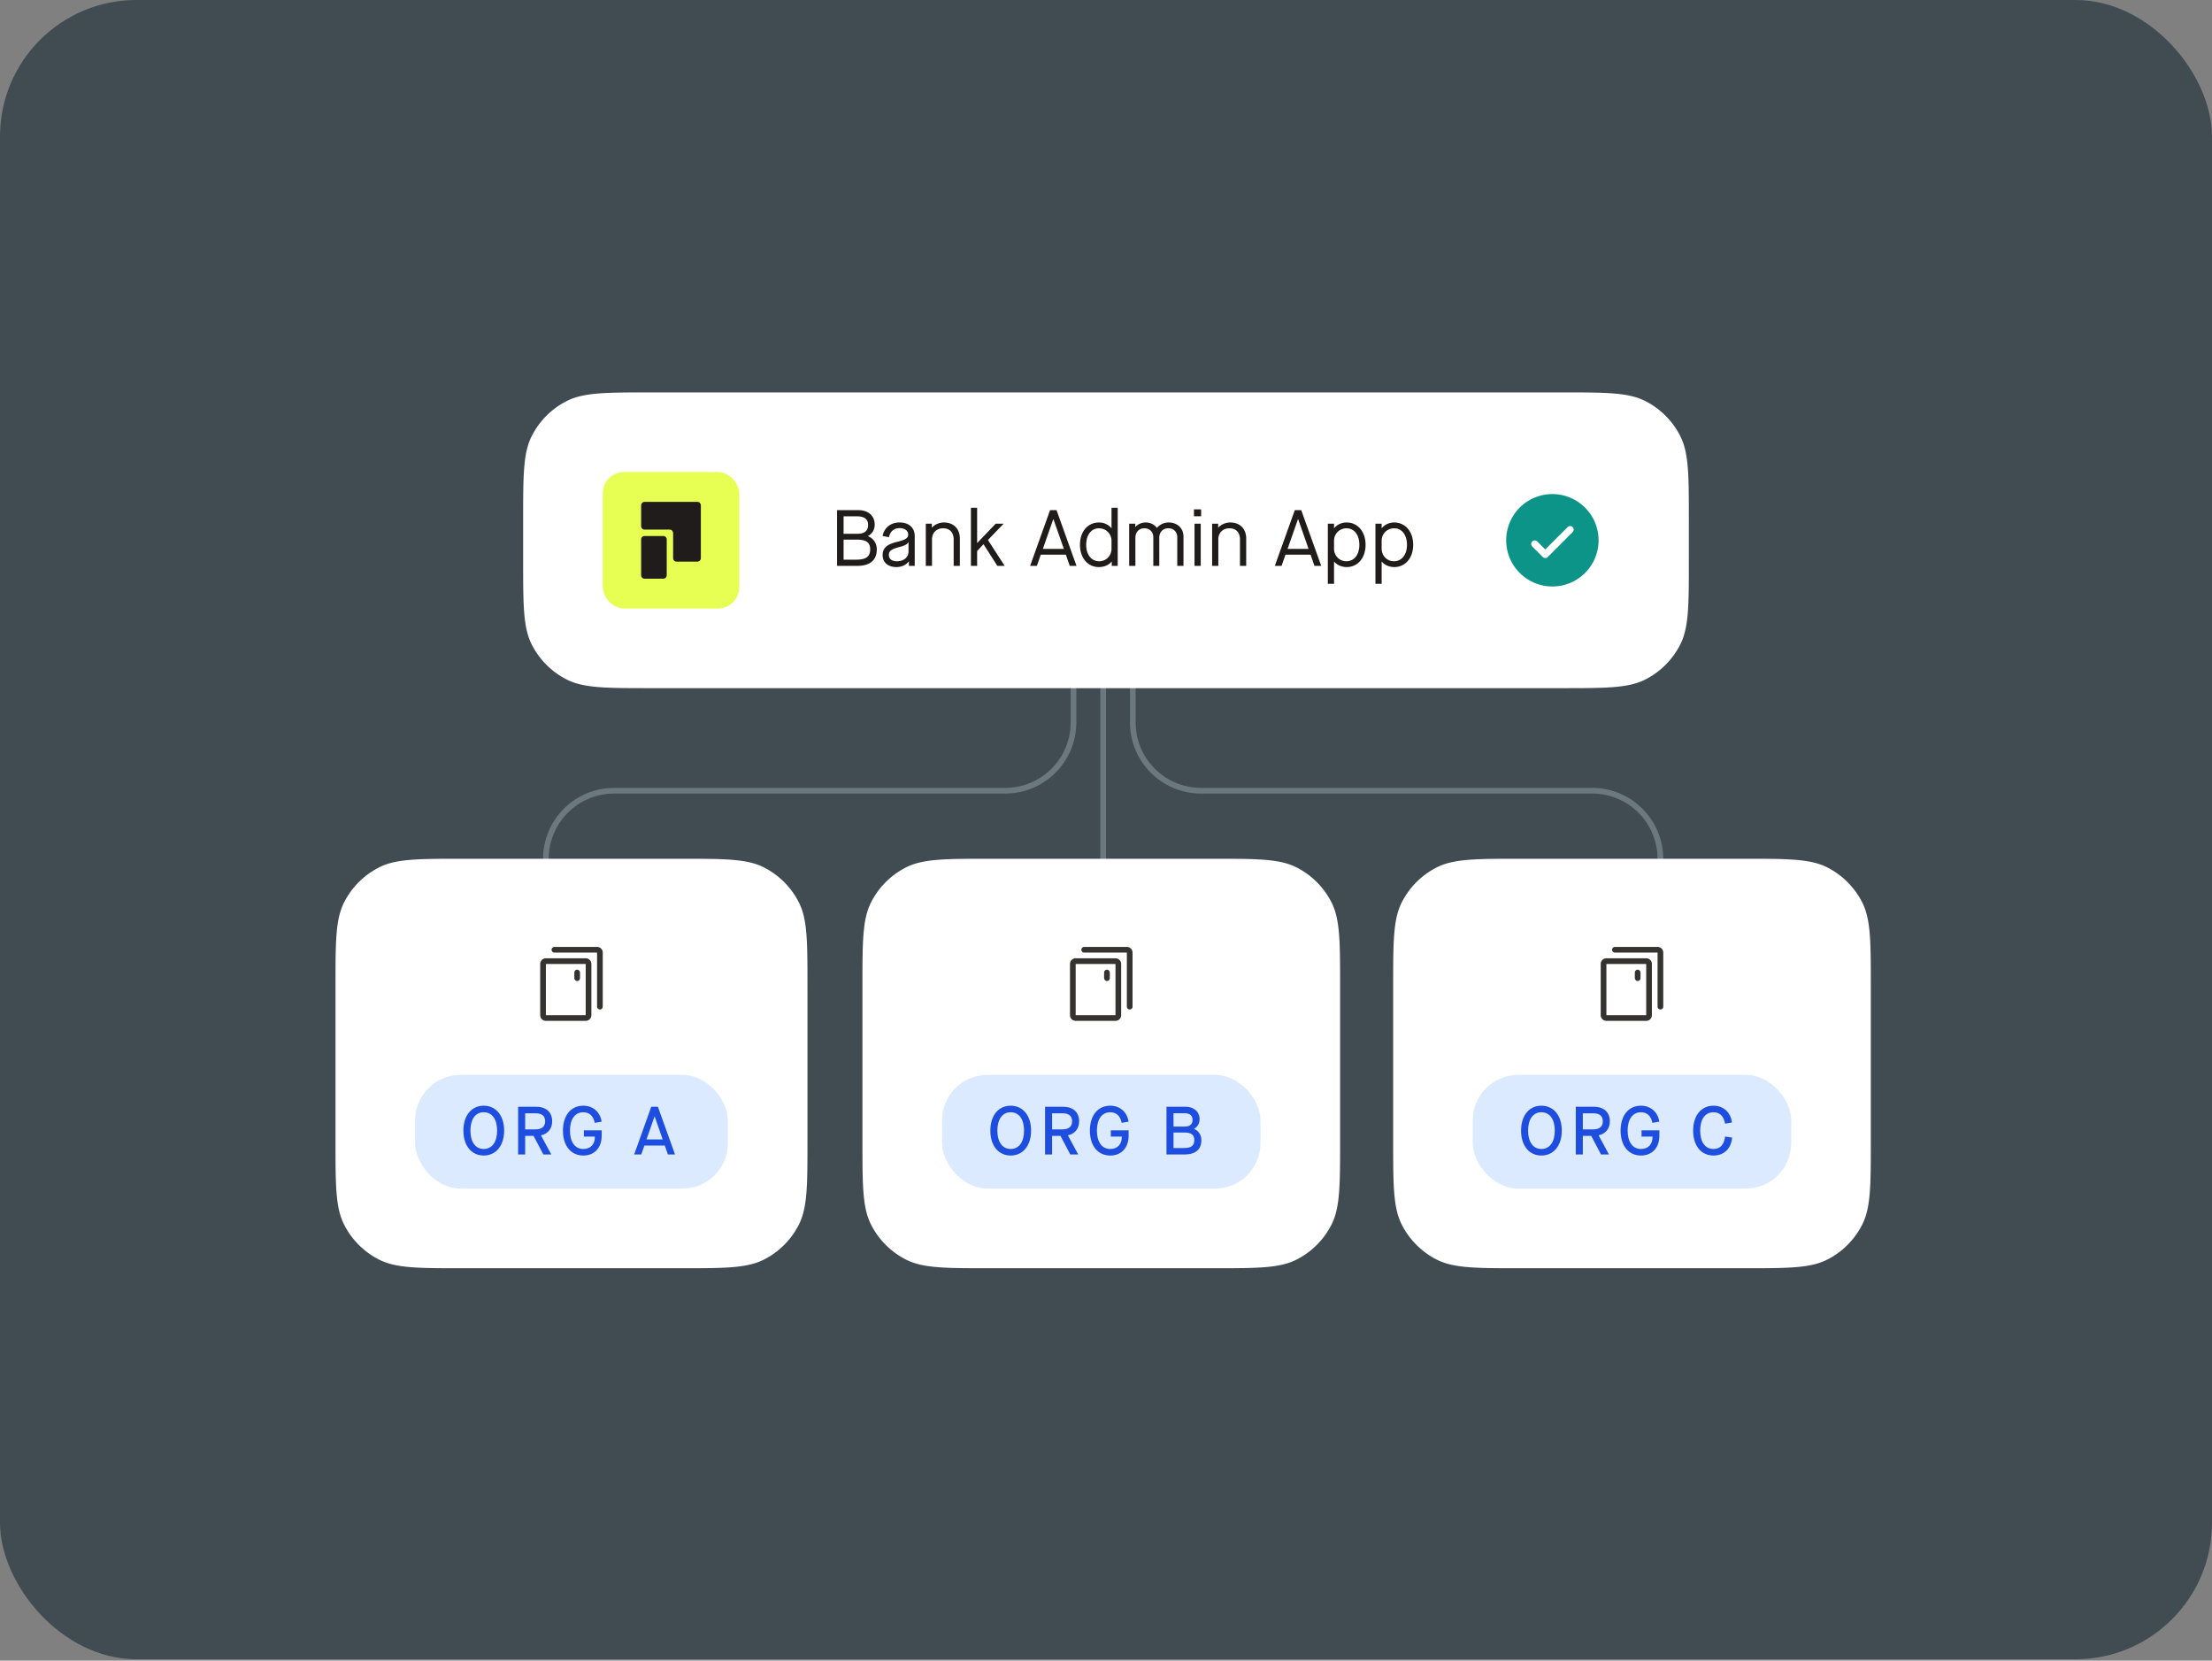 <svg xmlns="http://www.w3.org/2000/svg" fill="none" viewBox="0 0 389 292"><rect x="0" y="0" width="389" height="292" fill="#808080" stroke="none"/><g clip-path="url(#a)"><rect width="389" height="292" fill="#404C52" rx="24"/><path stroke="#6B787E" stroke-linecap="round" stroke-linejoin="round" d="M96 155v-3.966c0-6.628 5.372-12 12-12h68.783c6.628 0 12-5.373 12-12V117M291.997 155v-3.966c0-6.628-5.373-12-12-12h-68.784c-6.628 0-12-5.373-12-12V117M193.998 154.999v-37.415"/><path fill="#fff" d="M92 91.4c0-7.84 0-11.761 1.526-14.756a14 14 0 0 1 6.118-6.118C102.64 69 106.56 69 114.4 69h160.2c7.841 0 11.761 0 14.756 1.526a14 14 0 0 1 6.118 6.118C297 79.64 297 83.56 297 91.4v7.2c0 7.841 0 11.761-1.526 14.756a14 14 0 0 1-6.118 6.118C286.361 121 282.441 121 274.6 121H114.4c-7.841 0-11.761 0-14.756-1.526a14 14 0 0 1-6.118-6.118C92 110.361 92 106.441 92 98.6v-7.2Z"/><rect width="24" height="24" x="106" y="83" fill="#E6FF52" rx="3.75"/><path fill="#201C1C" fill-rule="evenodd" d="M122.667 88.25h-9.334a.56.56 0 0 0-.412.185.657.657 0 0 0-.171.447v3.61c0 .168.061.33.171.448a.56.56 0 0 0 .412.185h4.458c.155 0 .303.067.413.186.109.118.171.279.171.447v4.36c0 .167.061.328.171.447a.561.561 0 0 0 .412.185h3.709a.561.561 0 0 0 .412-.186.658.658 0 0 0 .171-.447v-9.235a.657.657 0 0 0-.171-.447.56.56 0 0 0-.412-.185Zm-5.417 12.89v-6.28a.597.597 0 0 0-.583-.61h-3.334a.597.597 0 0 0-.583.61v6.28c0 .337.261.61.583.61h3.334a.597.597 0 0 0 .583-.61Z" clip-rule="evenodd"/><path fill="#201C1C" d="M150.746 99.5h-3.542v-9.8h3.766c1.722 0 2.856 1.008 2.856 2.534 0 .882-.42 1.61-1.19 2.016v.028c.98.392 1.554 1.246 1.554 2.324 0 1.89-1.19 2.898-3.444 2.898Zm-2.394-8.708v3.066h2.408c1.274 0 1.904-.518 1.904-1.568 0-.98-.644-1.498-1.904-1.498h-2.408Zm0 4.088v3.528h2.24c1.708 0 2.436-.546 2.436-1.806 0-1.218-.686-1.722-2.408-1.722h-2.268Zm9.306 4.83c-1.498 0-2.436-.812-2.436-2.1 0-1.26.742-1.904 2.604-2.352 1.428-.35 1.89-.658 1.89-1.26 0-.686-.602-1.134-1.526-1.134-.98 0-1.666.602-1.862 1.596l-1.106-.21c.252-1.456 1.414-2.38 2.968-2.38 1.666 0 2.674.924 2.674 2.408V99.5h-1.022v-.784h-.028c-.448.616-1.26.994-2.156.994Zm.084-1.022c1.19 0 2.03-.714 2.03-1.694v-1.666h-.028c-.154.364-.63.616-1.624.868-1.302.336-1.806.7-1.806 1.344 0 .742.504 1.148 1.428 1.148Zm6.159.812h-1.092v-7.42h1.064v.686h.028c.448-.532 1.288-.896 2.086-.896 1.722 0 2.814 1.106 2.814 2.828V99.5h-1.092v-4.662c0-1.204-.7-1.946-1.848-1.946-1.176 0-1.96.798-1.96 1.946V99.5Zm7.936 0h-1.092V89.28h1.092v6.188h.028l3.234-3.388h1.4l-2.758 2.87 2.94 4.55h-1.288l-2.422-3.794h-.028l-1.106 1.19V99.5Zm17.479 0h-1.19l-.686-1.974h-4.41l-.686 1.974h-1.19l3.514-9.8h1.134l3.514 9.8Zm-4.088-8.218-1.834 5.236h3.696l-1.834-5.236h-.028Zm8.014 8.428c-1.946 0-3.318-1.596-3.318-3.92s1.372-3.92 3.332-3.92c.924 0 1.708.406 2.184.994h.028V89.28h1.092V99.5h-1.05v-.742h-.028c-.49.602-1.316.952-2.24.952Zm.084-1.022c1.176 0 2.142-.966 2.142-2.184v-1.442c0-1.204-.966-2.17-2.212-2.17-1.33 0-2.24 1.148-2.24 2.898 0 1.75.91 2.898 2.31 2.898Zm6.343.812h-1.092v-7.42h1.078v.574h.028c.392-.49 1.106-.784 1.806-.784.84 0 1.568.392 1.946.952h.028a2.65 2.65 0 0 1 2.072-.952c1.414 0 2.59.938 2.59 2.464V99.5h-1.092v-5.026c0-.952-.644-1.582-1.568-1.582-.966 0-1.596.686-1.596 1.68V99.5h-1.05v-5.026c0-.952-.658-1.582-1.568-1.582-.966 0-1.582.686-1.582 1.694V99.5Zm11.56-8.722h-1.26V89.56h1.26v1.218Zm-.07 8.722h-1.092v-7.42h1.092v7.42Zm3.096 0h-1.092v-7.42h1.064v.686h.028c.448-.532 1.288-.896 2.086-.896 1.722 0 2.814 1.106 2.814 2.828V99.5h-1.092v-4.662c0-1.204-.7-1.946-1.848-1.946-1.176 0-1.96.798-1.96 1.946V99.5Zm18.095 0h-1.19l-.686-1.974h-4.41l-.686 1.974h-1.19l3.514-9.8h1.134l3.514 9.8Zm-4.088-8.218-1.834 5.236h3.696l-1.834-5.236h-.028Zm6.341 11.368h-1.092V92.08h1.092v.784h.028c.476-.588 1.26-.994 2.17-.994 1.96 0 3.346 1.596 3.346 3.92s-1.386 3.92-3.318 3.92c-.924 0-1.736-.392-2.198-.952h-.028v3.892Zm2.142-3.962c1.4 0 2.31-1.148 2.31-2.898 0-1.75-.91-2.898-2.254-2.898-1.232 0-2.198.966-2.198 2.17v1.442c0 1.218.966 2.184 2.142 2.184Zm6.231 3.962h-1.092V92.08h1.092v.784h.028c.476-.588 1.26-.994 2.17-.994 1.96 0 3.346 1.596 3.346 3.92s-1.386 3.92-3.318 3.92c-.924 0-1.736-.392-2.198-.952h-.028v3.892Zm2.142-3.962c1.4 0 2.31-1.148 2.31-2.898 0-1.75-.91-2.898-2.254-2.898-1.232 0-2.198.966-2.198 2.17v1.442c0 1.218.966 2.184 2.142 2.184Z"/><path fill="#0D9488" d="M273 86.875A8.124 8.124 0 1 0 281.125 95 8.133 8.133 0 0 0 273 86.875Zm3.567 6.692-4.375 4.375a.625.625 0 0 1-.884 0l-1.875-1.875a.626.626 0 0 1 .884-.884l1.433 1.433 3.933-3.933a.623.623 0 0 1 .884 0 .633.633 0 0 1 0 .884Z"/><path fill="#fff" d="M59 173.4c0-7.841 0-11.761 1.526-14.756a14 14 0 0 1 6.118-6.118C69.64 151 73.56 151 81.4 151h38.2c7.841 0 11.761 0 14.756 1.526a14 14 0 0 1 6.118 6.118C142 161.639 142 165.559 142 173.4v27.2c0 7.841 0 11.761-1.526 14.756a14 14 0 0 1-6.118 6.118C131.361 223 127.441 223 119.6 223H81.4c-7.84 0-11.761 0-14.756-1.526a14 14 0 0 1-6.118-6.118C59 212.361 59 208.441 59 200.6v-27.2Z"/><path fill="#343330" d="M104 169.5v9a.997.997 0 0 1-1 1h-7a.998.998 0 0 1-1-1v-9a1 1 0 0 1 1-1h7a.997.997 0 0 1 1 1Zm-8 0v9h7v-9h-7Zm9-3h-7.5a.503.503 0 0 0-.5.5.501.501 0 0 0 .5.5h7.5v9.5c0 .133.053.26.146.354a.504.504 0 0 0 .708 0A.504.504 0 0 0 106 177v-9.5a.997.997 0 0 0-1-1Z"/><rect width="1" height="2" x="101" y="170.5" fill="#343330" rx=".5"/><g clip-path="url(#b)"><rect width="55" height="20" x="73" y="189" fill="#DBEAFE" rx="8"/><path fill="#1D4EDF" d="M85.068 203.18c-2.16 0-3.576-1.74-3.576-4.38 0-2.64 1.416-4.38 3.576-4.38s3.588 1.74 3.588 4.38c0 2.64-1.428 4.38-3.588 4.38Zm0-1.152c1.464 0 2.352-1.224 2.352-3.228 0-2.004-.888-3.228-2.352-3.228-1.452 0-2.34 1.224-2.34 3.228 0 2.004.888 3.228 2.34 3.228Zm10.069-2.4v.012l1.811 3.36h-1.391l-1.728-3.276h-1.476V203h-1.236v-8.4h3.167c1.752 0 2.82.96 2.82 2.556 0 1.296-.731 2.196-1.968 2.472Zm-2.784-3.876v2.832h1.812c1.115 0 1.703-.492 1.703-1.428 0-.936-.575-1.404-1.703-1.404h-1.813Zm10.219 7.428c-2.172 0-3.576-1.716-3.576-4.38 0-2.664 1.404-4.38 3.576-4.38 1.704 0 2.988 1.116 3.228 2.808l-1.212.204c-.228-1.2-.936-1.86-2.016-1.86-1.452 0-2.34 1.224-2.34 3.228 0 2.004.888 3.228 2.34 3.228 1.296 0 2.064-.828 2.04-2.172h-1.932v-1.104h3.132v.948c0 2.112-1.272 3.48-3.24 3.48Zm16.136-.18h-1.248l-.552-1.572h-3.588l-.552 1.572h-1.248l3.012-8.4h1.164l3.012 8.4Zm-3.6-6.696-1.416 4.044h2.844l-1.404-4.044h-.024Z"/></g><path fill="#fff" d="M151.668 173.4c0-7.841 0-11.761 1.526-14.756a14 14 0 0 1 6.118-6.118C162.307 151 166.227 151 174.068 151h39.2c7.841 0 11.761 0 14.756 1.526a14 14 0 0 1 6.118 6.118c1.526 2.995 1.526 6.915 1.526 14.756v27.2c0 7.841 0 11.761-1.526 14.756a14 14 0 0 1-6.118 6.118C225.029 223 221.109 223 213.268 223h-39.2c-7.841 0-11.761 0-14.756-1.526a14 14 0 0 1-6.118-6.118c-1.526-2.995-1.526-6.915-1.526-14.756v-27.2Z"/><path fill="#343330" d="M197.168 169.5v9a.997.997 0 0 1-1 1h-7a.997.997 0 0 1-1-1v-9a.997.997 0 0 1 1-1h7a.997.997 0 0 1 1 1Zm-8 0v9h7v-9h-7Zm9-3h-7.5a.504.504 0 0 0-.354.146.504.504 0 0 0 0 .708.504.504 0 0 0 .354.146h7.5v9.5c0 .133.053.26.146.354a.504.504 0 0 0 .708 0 .504.504 0 0 0 .146-.354v-9.5a.997.997 0 0 0-1-1Z"/><rect width="1" height="2" x="194.168" y="170.5" fill="#343330" rx=".5"/><g clip-path="url(#c)"><rect width="56" height="20" x="165.668" y="189" fill="#DBEAFE" rx="8"/><path fill="#1D4EDF" d="M177.736 203.18c-2.16 0-3.576-1.74-3.576-4.38 0-2.64 1.416-4.38 3.576-4.38s3.588 1.74 3.588 4.38c0 2.64-1.428 4.38-3.588 4.38Zm0-1.152c1.464 0 2.352-1.224 2.352-3.228 0-2.004-.888-3.228-2.352-3.228-1.452 0-2.34 1.224-2.34 3.228 0 2.004.888 3.228 2.34 3.228Zm10.069-2.4v.012l1.812 3.36h-1.392l-1.728-3.276h-1.476V203h-1.236v-8.4h3.168c1.752 0 2.82.96 2.82 2.556 0 1.296-.732 2.196-1.968 2.472Zm-2.784-3.876v2.832h1.812c1.116 0 1.704-.492 1.704-1.428 0-.936-.576-1.404-1.704-1.404h-1.812Zm10.219 7.428c-2.172 0-3.576-1.716-3.576-4.38 0-2.664 1.404-4.38 3.576-4.38 1.704 0 2.988 1.116 3.228 2.808l-1.212.204c-.228-1.2-.936-1.86-2.016-1.86-1.452 0-2.34 1.224-2.34 3.228 0 2.004.888 3.228 2.34 3.228 1.296 0 2.064-.828 2.04-2.172h-1.932v-1.104h3.132v.948c0 2.112-1.272 3.48-3.24 3.48Zm13.004-.18h-3.108v-8.4h3.36c1.464 0 2.46.888 2.46 2.196 0 .744-.348 1.344-.96 1.68v.024c.804.348 1.272 1.068 1.272 1.98 0 1.656-1.032 2.52-3.024 2.52Zm-1.872-7.26v2.352h1.92c.96 0 1.428-.396 1.428-1.188 0-.768-.492-1.164-1.428-1.164h-1.92Zm0 3.396v2.724h1.872c1.248 0 1.788-.42 1.788-1.392 0-.924-.528-1.332-1.764-1.332h-1.896Z"/></g><path fill="#fff" d="M245 173.4c0-7.841 0-11.761 1.526-14.756a14 14 0 0 1 6.118-6.118C255.639 151 259.559 151 267.4 151h39.2c7.841 0 11.761 0 14.756 1.526a14 14 0 0 1 6.118 6.118C329 161.639 329 165.559 329 173.4v27.2c0 7.841 0 11.761-1.526 14.756a14 14 0 0 1-6.118 6.118C318.361 223 314.441 223 306.6 223h-39.2c-7.841 0-11.761 0-14.756-1.526a14 14 0 0 1-6.118-6.118C245 212.361 245 208.441 245 200.6v-27.2Z"/><path fill="#343330" d="M290.5 169.5v9a.997.997 0 0 1-1 1h-7a.997.997 0 0 1-1-1v-9a.997.997 0 0 1 1-1h7a.997.997 0 0 1 1 1Zm-8 0v9h7v-9h-7Zm9-3H284a.504.504 0 0 0-.354.146.504.504 0 0 0 0 .708.504.504 0 0 0 .354.146h7.5v9.5c0 .133.053.26.146.354a.504.504 0 0 0 .708 0 .504.504 0 0 0 .146-.354v-9.5a.997.997 0 0 0-1-1Z"/><rect width="1" height="2" x="287.5" y="170.5" fill="#343330" rx=".5"/><g clip-path="url(#d)"><rect width="56" height="20" x="259" y="189" fill="#DBEAFE" rx="8"/><path fill="#1D4EDF" d="M271.068 203.18c-2.16 0-3.576-1.74-3.576-4.38 0-2.64 1.416-4.38 3.576-4.38s3.588 1.74 3.588 4.38c0 2.64-1.428 4.38-3.588 4.38Zm0-1.152c1.464 0 2.352-1.224 2.352-3.228 0-2.004-.888-3.228-2.352-3.228-1.452 0-2.34 1.224-2.34 3.228 0 2.004.888 3.228 2.34 3.228Zm10.069-2.4v.012l1.812 3.36h-1.392l-1.728-3.276h-1.476V203h-1.236v-8.4h3.168c1.752 0 2.82.96 2.82 2.556 0 1.296-.732 2.196-1.968 2.472Zm-2.784-3.876v2.832h1.812c1.116 0 1.704-.492 1.704-1.428 0-.936-.576-1.404-1.704-1.404h-1.812Zm10.219 7.428c-2.172 0-3.576-1.716-3.576-4.38 0-2.664 1.404-4.38 3.576-4.38 1.704 0 2.988 1.116 3.228 2.808l-1.212.204c-.228-1.2-.936-1.86-2.016-1.86-1.452 0-2.34 1.224-2.34 3.228 0 2.004.888 3.228 2.34 3.228 1.296 0 2.064-.828 2.04-2.172h-1.932v-1.104h3.132v.948c0 2.112-1.272 3.48-3.24 3.48Zm12.758 0c-2.172 0-3.576-1.716-3.576-4.38 0-2.64 1.416-4.38 3.576-4.38 1.752 0 3.024 1.164 3.252 2.952l-1.212.204c-.228-1.308-.924-2.004-2.04-2.004-1.452 0-2.34 1.224-2.34 3.228 0 2.016.876 3.228 2.34 3.228 1.176 0 1.872-.744 2.04-2.184l1.236.18c-.168 1.944-1.416 3.156-3.276 3.156Z"/></g></g><defs><clipPath id="a"><rect width="389" height="291.75" fill="#fff" rx="24"/></clipPath><clipPath id="b"><rect width="55" height="20" x="73" y="189" fill="#fff" rx="8"/></clipPath><clipPath id="c"><rect width="56" height="20" x="165.668" y="189" fill="#fff" rx="8"/></clipPath><clipPath id="d"><rect width="56" height="20" x="259" y="189" fill="#fff" rx="8"/></clipPath></defs></svg>
